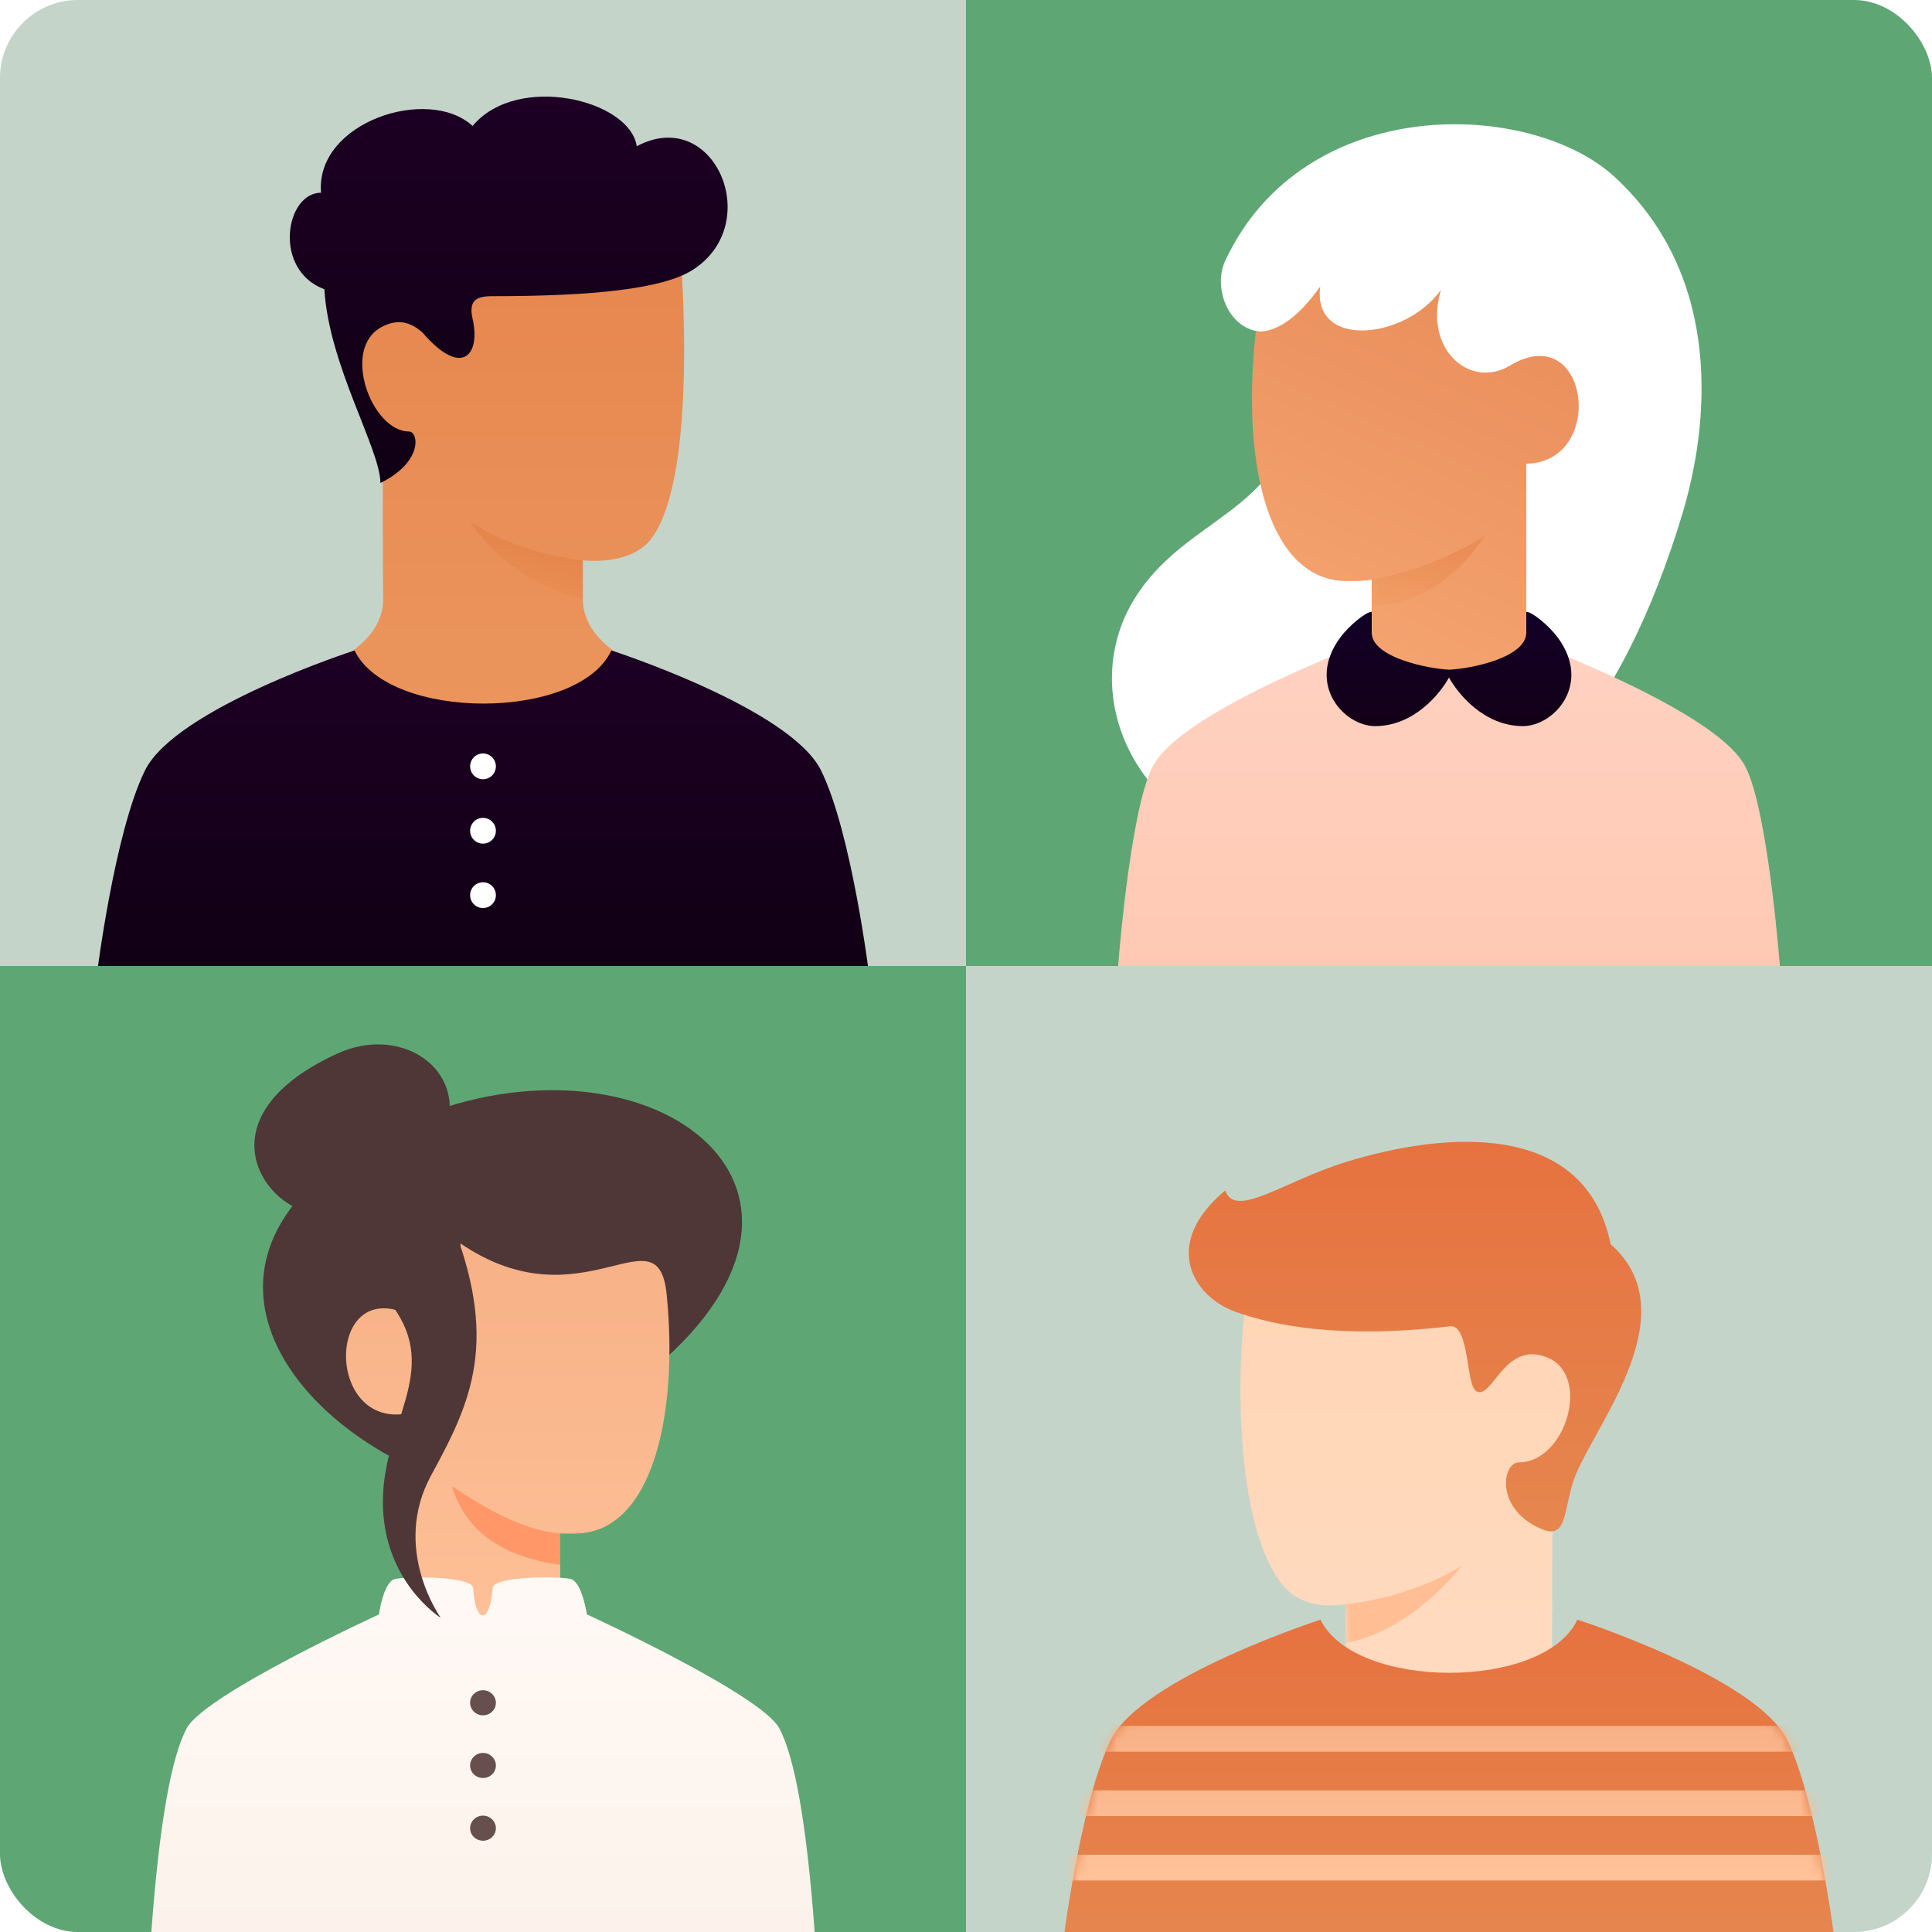 <svg width="198" height="198" fill="none" xmlns="http://www.w3.org/2000/svg"><g clip-path="url(#a)"><rect width="198" height="198" rx="8" fill="#F2F4F8"/><g clip-path="url(#b)"><path fill="#C4D4C9" d="M0 0h99v99H0z"/><path fill-rule="evenodd" clip-rule="evenodd" d="M59.73 57.42v3.96c0 5.28 7.59 7.59 7.59 7.59s-8.745 6.6-17.82 6.6c-9.075 0-17.82-6.6-17.82-6.6s7.65-2.31 7.59-7.59c-.06-5.28-.02-8.382-.06-17.428-4.73-6.13-4.426-10.245-1.84-13.138 8.665-9.694 32.26-6.394 32.26-6.394s2.202 23.758-2.805 30.69c-2.145 2.97-7.095 2.31-7.095 2.31Z" fill="url(#c)"/><path fill-rule="evenodd" clip-rule="evenodd" d="M59.73 57.42c-7.26-.825-11.55-3.96-11.55-3.96s3.63 6.105 11.55 7.92v-3.96Z" fill="url(#d)" style="mix-blend-mode:multiply" opacity=".6"/><path d="M84.15 78.972c3.142 6.387 4.95 21.12 4.95 21.12H9.9s1.81-14.734 4.95-21.12c3.14-6.386 21.483-12.31 21.483-12.31 3.535 7.26 22.938 7.259 26.324-.002 0 0 18.351 5.924 21.493 12.312Z" fill="url(#e)"/><path fill-rule="evenodd" clip-rule="evenodd" d="M49.5 79.86a1.32 1.32 0 1 0 0-2.64 1.32 1.32 0 0 0 0 2.64Zm0 6.6a1.32 1.32 0 1 0 0-2.64 1.32 1.32 0 0 0 0 2.64Zm1.32 5.28a1.32 1.32 0 1 1-2.64 0 1.32 1.32 0 0 1 2.64 0Z" fill="#fff"/><path d="M43.281 34.059c-1.05-.901-2.324-1.508-4.127-.572-4.273 2.22-1.039 10.733 2.756 10.733.99 0 1.483 3.11-2.926 5.281 0-3.465-5.28-12.045-5.74-19.857-5.315-1.978-3.995-9.894-.346-9.894-.583-7.257 11.036-11.004 15.536-6.84 4.575-5.484 16.125-2.679 16.823 2.078 7.942-4.24 13.162 7.948 5.726 12.678-3.06 1.946-10.219 2.688-20.552 2.688-1.56 0-2.433.387-1.997 2.316.844 3.737-1.116 6.092-5.153 1.389Z" fill="url(#f)"/></g><g clip-path="url(#g)"><path fill="#C4D4C9" d="M99 99h99v99H99z"/><g filter="url(#h)"><path fill-rule="evenodd" clip-rule="evenodd" d="M137.94 161.299v.142c-.039 3.009-2.569 5.272-7.59 6.788 6.05 4.4 12.1 7.92 18.15 7.92 6.05 0 12.1-3.52 18.15-7.92-4.987-1.518-7.516-3.784-7.588-6.797l.007-2.733.002-.699c.361.051.331.019 0-.073.01-3.768.026-8.836.049-13.985 4.729-6.13 2.992-13.317 1.51-13.138-1.819.22-17.561-14.719-20.58-15.483-3.02-.764-10.69 1.705-12.01 8.594-1.32 6.889-1.872 24.253 3.135 31.185 1.425 1.973 3.669 2.744 6.731 2.315.004 1.442.013 2.251.034 3.884Z" fill="url(#i)"/><mask id="j" style="mask-type:luminance" maskUnits="userSpaceOnUse" x="127" y="115" width="40" height="62"><path fill-rule="evenodd" clip-rule="evenodd" d="M137.94 161.299v.142c-.039 3.009-2.569 5.272-7.59 6.788 6.05 4.4 12.1 7.92 18.15 7.92 6.05 0 12.1-3.52 18.15-7.92-4.987-1.518-7.516-3.784-7.588-6.797l.007-2.733.002-.699c.361.051.331.019 0-.073.01-3.768.026-8.836.049-13.985 4.729-6.13 2.992-13.317 1.51-13.138-1.819.22-17.561-14.719-20.58-15.483-3.02-.764-10.69 1.705-12.01 8.594-1.32 6.889-1.872 24.253 3.135 31.185 1.425 1.973 3.669 2.744 6.731 2.315.004 1.442.013 2.251.034 3.884Z" fill="#fff"/></mask><g mask="url(#j)"><path d="M137.94 157.41c7.26-.825 11.88-3.96 11.88-3.96s-4.996 6.638-11.88 7.92v-3.96Z" fill="#FFBE94"/></g><path fill-rule="evenodd" clip-rule="evenodd" d="M161.535 144.045c2.274-5.468 11.385-16.604 3.531-23.534-2.64-12.87-17.226-11.446-26.961-8.476-6.543 1.996-11.484 5.94-12.54 2.97-6.6 5.506-3.295 10.89 1.056 12.436 3.949 1.402 10.627 2.805 21.98 1.485 2.028-.236 1.604 5.975 2.688 6.647 1.625 1.007 2.887-5.327 7.345-3.425 4.458 1.902 1.812 10.721-2.973 10.721-1.65 0-2.475 4.537 1.98 6.682 3.234 1.589 2.417-1.953 3.894-5.506Z" fill="url(#k)"/></g><path fill-rule="evenodd" clip-rule="evenodd" d="M183.15 178.302c3.142 6.387 4.95 21.12 4.95 21.12h-79.2s1.809-14.734 4.95-21.12c3.141-6.387 21.483-12.31 21.483-12.31 3.535 7.26 22.938 7.259 26.324-.002 0 0 18.351 5.924 21.493 12.312Z" fill="url(#l)"/><mask id="m" style="mask-type:luminance" maskUnits="userSpaceOnUse" x="108" y="165" width="81" height="35"><path fill-rule="evenodd" clip-rule="evenodd" d="M183.15 178.302c3.142 6.387 4.95 21.12 4.95 21.12h-79.2s1.809-14.734 4.95-21.12c3.141-6.387 21.483-12.31 21.483-12.31 3.535 7.26 22.938 7.259 26.324-.002 0 0 18.351 5.924 21.493 12.312Z" fill="#fff"/></mask><g mask="url(#m)"><path fill-rule="evenodd" clip-rule="evenodd" d="M105.6 176.88h85.8v2.64h-85.8v-2.64Zm0 6.6h85.8v2.64h-85.8v-2.64Zm85.8 6.6h-85.8v2.64h85.8v-2.64Z" fill="url(#n)"/></g></g><g clip-path="url(#o)"><path fill="#5EA774" d="M99 0h99v99H99z"/><path fill-rule="evenodd" clip-rule="evenodd" d="M172.425 52.635c2.677-8.89 4.327-24.09-6.93-34.485-8.603-7.944-31.845-8.745-39.93 8.58-1.35 2.892.495 7.425 4.125 7.26 1.427-.065 2.31 4.455 3.135 7.26-1.155 11.385-11.445 11.595-16.665 20.295-6.435 10.725 1.485 26.565 20.46 26.565s29.853-15.707 35.805-35.475Z" fill="#fff"/><path fill-rule="evenodd" clip-rule="evenodd" d="M178.86 78.54c2.42 4.62 3.63 21.45 3.63 21.45h-67.98s1.21-16.83 3.63-21.45c3.63-6.93 30.36-15.84 30.36-15.84s26.73 8.91 30.36 15.84Z" fill="url(#p)"/><path fill-rule="evenodd" clip-rule="evenodd" d="M156.42 66.66s-4.213 2.31-8.088 2.31c-3.876 0-7.752-2.31-7.752-2.31V59.4c-.987.176-1.745.15-2.522.15-7.916-.001-10.901-11.531-9.358-25.56.99 0 3.3 0 6.6-4.62-.825 6.435 8.745 5.445 12.375.33-1.815 6.105 2.97 10.23 7.095 7.755 8.089-4.853 9.907 9.942 1.65 10.065v19.14Z" fill="url(#q)"/><mask id="r" style="mask-type:luminance" maskUnits="userSpaceOnUse" x="128" y="29" width="34" height="40"><path fill-rule="evenodd" clip-rule="evenodd" d="M156.42 66.66s-4.213 2.31-8.088 2.31c-3.876 0-7.752-2.31-7.752-2.31V59.4c-.987.176-1.745.15-2.522.15-7.916-.001-10.901-11.531-9.358-25.56.99 0 3.3 0 6.6-4.62-.825 6.435 8.745 5.445 12.375.33-1.815 6.105 2.97 10.23 7.095 7.755 8.089-4.853 9.907 9.942 1.65 10.065v19.14Z" fill="#fff"/></mask><g mask="url(#r)"><path fill-rule="evenodd" clip-rule="evenodd" d="M140.58 59.4c6.6-1.155 11.55-4.455 11.55-4.455s-4.125 7.095-11.55 7.095V59.4Z" fill="url(#s)" style="mix-blend-mode:multiply" opacity=".6"/></g><path d="M148.511 68.632c2.385-.108 7.909-1.276 7.909-3.8V62.7c.605 0 2.338 1.43 3.229 2.64 3.524 4.785-.384 9.075-3.571 9.075-4.022 0-6.686-3.36-7.578-4.977-.892 1.617-3.556 4.977-7.578 4.977-3.187 0-7.095-4.29-3.571-9.075.891-1.21 2.624-2.64 3.229-2.64v2.132c0 2.524 5.673 3.692 7.931 3.8Z" fill="url(#t)"/></g><path fill="#5EA774" d="M0 99h99v99H0z"/><path d="M45.915 114.971c1.32-5.623-4.94-9.938-11.385-6.976-15.18 6.976-6.372 17.419-.927 16.294s10.992-3.695 12.312-9.318Z" fill="#4F3737"/><path d="M42.24 150.41c7.09 3.316 8.124 3.139 23.76-9.318 23.595-18.797 1.32-35.987-22.605-26.83-25.905 11.086-17.226 28.631-1.155 36.148Z" fill="#4F3737"/><path fill-rule="evenodd" clip-rule="evenodd" d="M41.58 163.584c2.42 5.141 5.5 7.711 7.92 7.711s5.5-2.57 7.92-7.711v-6.426s1.077.03 1.815 0c7.719-.323 10.298-12.412 9.087-24.504-.888-8.856-8.592 3.297-21.132-5.218.495 9.318-3.63 8.354-5.445 7.23-8.25-3.695-8.415 11.406-.261 10.236-.003.161.029 6.388.096 18.682Z" fill="url(#u)"/><path d="M57.42 157.158c-2.97-.215-6.67-1.832-11.1-4.852 1.358 4.551 5.058 7.239 11.1 8.065v-3.213Z" fill="#FF9768"/><path fill-rule="evenodd" clip-rule="evenodd" d="M60.148 165.453s-.498-3.347-1.665-3.634c-1.168-.287-7.991-.321-7.997.964-.002.236-.235 2.764-1.014 2.764-.778 0-.978-2.528-.979-2.764-.006-1.285-6.79-1.236-7.997-.964-1.207.272-1.66 3.638-1.66 3.638s-17.82 8.17-19.696 11.658c-1.613 2.999-2.823 9.96-3.63 20.885h67.98c-.807-10.925-2.017-17.886-3.63-20.885-1.875-3.486-19.712-11.662-19.712-11.662Z" fill="url(#v)"/><path fill-rule="evenodd" clip-rule="evenodd" d="M49.5 175.794c-.73 0-1.32-.576-1.32-1.286 0-.709.59-1.285 1.32-1.285.729 0 1.32.576 1.32 1.285 0 .71-.591 1.286-1.32 1.286Zm0 6.426c-.73 0-1.32-.575-1.32-1.285s.59-1.286 1.32-1.286c.729 0 1.32.576 1.32 1.286 0 .71-.591 1.285-1.32 1.285Zm-1.32 5.141c0 .71.59 1.285 1.32 1.285.729 0 1.32-.575 1.32-1.285s-.591-1.285-1.32-1.285c-.73 0-1.32.575-1.32 1.285Z" fill="#664F4D"/><path d="M46.005 124.521c5.28 12.853 2.31 19.118-1.815 26.669-4.125 7.551.99 14.62.99 14.62s-5.94-3.695-5.94-11.889c0-8.193 5.94-13.334.99-20.082-4.95-6.747.495-22.17 5.775-9.318Z" fill="#4F3737"/></g><defs><linearGradient id="n" x1="105.6" y1="176.88" x2="105.6" y2="192.72" gradientUnits="userSpaceOnUse"><stop stop-color="#F7B186"/><stop offset="1" stop-color="#FFC299"/></linearGradient><linearGradient id="p" x1="182.49" y1="99.99" x2="182.49" y2="62.7" gradientUnits="userSpaceOnUse"><stop stop-color="#FFC9B3"/><stop offset="1" stop-color="#FFD2C2"/></linearGradient><linearGradient id="e" x1="9.9" y1="66.66" x2="9.9" y2="100.092" gradientUnits="userSpaceOnUse"><stop stop-color="#1D0024"/><stop offset="1" stop-color="#100014"/></linearGradient><linearGradient id="f" x1="29.7" y1="9.9" x2="29.7" y2="49.501" gradientUnits="userSpaceOnUse"><stop stop-color="#1D0024"/><stop offset="1" stop-color="#100014"/></linearGradient><linearGradient id="i" x1="166.65" y1="115.188" x2="166.65" y2="176.149" gradientUnits="userSpaceOnUse"><stop stop-color="#FFD4B3"/><stop offset="1" stop-color="#FFDCC2"/></linearGradient><linearGradient id="k" x1="121.832" y1="149.941" x2="121.832" y2="110.018" gradientUnits="userSpaceOnUse"><stop stop-color="#E6864E"/><stop offset="1" stop-color="#E67240"/></linearGradient><linearGradient id="l" x1="188.1" y1="199.422" x2="188.1" y2="165.99" gradientUnits="userSpaceOnUse"><stop stop-color="#E6864E"/><stop offset="1" stop-color="#E67240"/></linearGradient><linearGradient id="d" x1="52.338" y1="53.578" x2="50.319" y2="61.237" gradientUnits="userSpaceOnUse"><stop stop-color="#E07A3F"/><stop offset="1" stop-color="#EB9154"/></linearGradient><linearGradient id="c" x1="31.68" y1="23.582" x2="31.68" y2="75.57" gradientUnits="userSpaceOnUse"><stop stop-color="#E6864E"/><stop offset="1" stop-color="#EB965E"/></linearGradient><linearGradient id="q" x1="140.362" y1="29.958" x2="124.932" y2="63.902" gradientUnits="userSpaceOnUse"><stop stop-color="#EB915E"/><stop offset="1" stop-color="#F5A571"/></linearGradient><linearGradient id="s" x1="144.738" y1="55.05" x2="143.097" y2="62.001" gradientUnits="userSpaceOnUse"><stop stop-color="#E68349"/><stop offset="1" stop-color="#F09960"/></linearGradient><linearGradient id="t" x1="135.96" y1="62.7" x2="135.96" y2="74.415" gradientUnits="userSpaceOnUse"><stop stop-color="#130027"/><stop offset="1" stop-color="#130017"/></linearGradient><linearGradient id="u" x1="68.607" y1="127.436" x2="68.607" y2="171.295" gradientUnits="userSpaceOnUse"><stop stop-color="#F7B186"/><stop offset="1" stop-color="#FFC299"/></linearGradient><linearGradient id="v" x1="15.51" y1="198" x2="15.51" y2="161.656" gradientUnits="userSpaceOnUse"><stop stop-color="#FCF2EB"/><stop offset="1" stop-color="#FFF9F5"/></linearGradient><clipPath id="o"><path fill="#fff" transform="translate(99)" d="M0 0h99v99H0z"/></clipPath><clipPath id="a"><rect width="198" height="198" rx="8" fill="#fff"/></clipPath><clipPath id="b"><path fill="#fff" d="M0 0h99v99H0z"/></clipPath><clipPath id="g"><path fill="#fff" transform="translate(99 99)" d="M0 0h99v99H0z"/></clipPath><filter id="h" x="109.832" y="105.018" width="70.368" height="90.131" filterUnits="userSpaceOnUse" color-interpolation-filters="sRGB"><feFlood flood-opacity="0" result="BackgroundImageFix"/><feColorMatrix in="SourceAlpha" values="0 0 0 0 0 0 0 0 0 0 0 0 0 0 0 0 0 0 127 0" result="hardAlpha"/><feOffset dy="7"/><feGaussianBlur stdDeviation="6"/><feColorMatrix values="0 0 0 0 0 0 0 0 0 0 0 0 0 0 0.145 0 0 0 0.04 0"/><feBlend in2="BackgroundImageFix" result="effect1_dropShadow_643_5204"/><feBlend in="SourceGraphic" in2="effect1_dropShadow_643_5204" result="shape"/></filter></defs></svg>